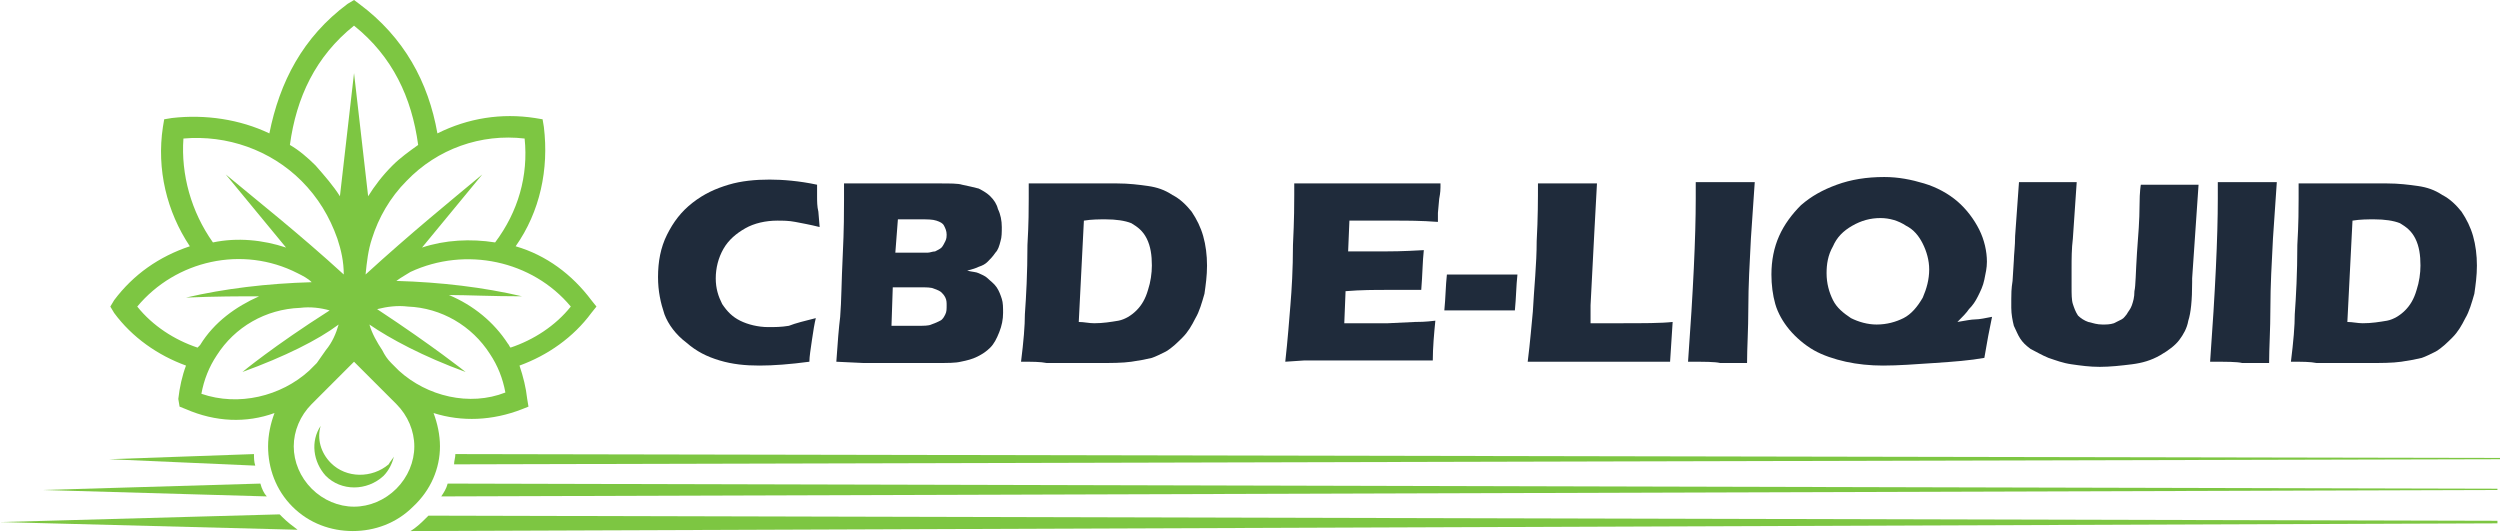 <?xml version="1.0" encoding="utf-8"?>
<!-- Generator: Adobe Illustrator 24.1.0, SVG Export Plug-In . SVG Version: 6.00 Build 0)  -->
<svg version="1.1" id="Layer_1" xmlns="http://www.w3.org/2000/svg" xmlns:xlink="http://www.w3.org/1999/xlink" x="0px" y="0px"
	 width="194.9px" height="41.5px" viewBox="0 0 194.9 41.5" style="enable-background:new 0 0 194.9 41.5;" xml:space="preserve">
<style type="text/css">
	.st0{fill:#1F2B3B;}
	.st1{fill:#7DC642;}
</style>
<g>
	<g>
		<path class="st0" d="M63.6,24.8c-0.1,0.4-0.2,1-0.3,1.7s-0.2,1.3-0.2,1.7c-1.5,0.2-2.8,0.3-3.9,0.3c-1.1,0-2.1-0.1-3.1-0.4
			c-1-0.3-1.8-0.7-2.6-1.4c-0.8-0.6-1.4-1.4-1.7-2.2c-0.3-0.9-0.5-1.8-0.5-2.9c0-1.2,0.2-2.3,0.7-3.3s1.1-1.8,2-2.5
			c0.9-0.7,1.8-1.1,2.8-1.4s2.1-0.4,3.2-0.4c1,0,2.3,0.1,3.7,0.4l0,0.9c0,0.4,0,0.8,0.1,1.2l0.1,1.2c-0.8-0.2-1.4-0.3-1.9-0.4
			s-1-0.1-1.4-0.1c-0.9,0-1.8,0.2-2.5,0.6c-0.7,0.4-1.3,0.9-1.7,1.6c-0.4,0.7-0.6,1.5-0.6,2.3c0,0.8,0.2,1.4,0.5,2
			c0.4,0.6,0.8,1,1.4,1.3c0.6,0.3,1.4,0.5,2.2,0.5c0.5,0,1,0,1.6-0.1C62,25.2,62.8,25,63.6,24.8z"/>
		<path class="st0" d="M65.2,28.2c0.1-1.5,0.2-2.7,0.3-3.5c0.1-1.2,0.1-2.8,0.2-4.8c0.1-2,0.1-3.5,0.1-4.3c0-0.3,0-0.7,0-1.3
			c0.9,0,1.6,0,2.2,0c0.7,0,1.6,0,2.6,0s1.8,0,2.6,0c0.9,0,1.5,0,1.8,0.1c0.5,0.1,0.9,0.2,1.3,0.3c0.4,0.2,0.7,0.4,0.9,0.6
			c0.3,0.3,0.5,0.6,0.6,1c0.2,0.4,0.3,0.9,0.3,1.4c0,0.4,0,0.8-0.1,1.1c-0.1,0.4-0.2,0.7-0.4,0.9c-0.2,0.3-0.4,0.5-0.6,0.7
			c-0.2,0.2-0.4,0.3-0.7,0.4c-0.2,0.1-0.5,0.2-0.9,0.3c0.4,0.1,0.7,0.1,0.9,0.2c0.2,0.1,0.5,0.2,0.7,0.4s0.5,0.4,0.7,0.7
			s0.3,0.6,0.4,0.9s0.1,0.7,0.1,1.1c0,0.5-0.1,1-0.3,1.5s-0.4,0.9-0.7,1.2c-0.3,0.3-0.6,0.5-1,0.7c-0.4,0.2-0.8,0.3-1.3,0.4
			c-0.4,0.1-1,0.1-1.9,0.1s-1.9,0-3,0l-2.7,0L65.2,28.2z M69.5,25.4h2c0.5,0,0.9,0,1.1-0.1c0.3-0.1,0.5-0.2,0.7-0.3
			c0.2-0.1,0.3-0.3,0.4-0.5c0.1-0.2,0.1-0.4,0.1-0.7c0-0.2,0-0.4-0.1-0.6c-0.1-0.2-0.2-0.3-0.3-0.4s-0.3-0.2-0.6-0.3
			c-0.2-0.1-0.6-0.1-1-0.1h-2.2L69.5,25.4z M69.8,19.7h1.5c0.5,0,0.8,0,1,0c0.2,0,0.4-0.1,0.6-0.1c0.2-0.1,0.4-0.2,0.5-0.3
			c0.1-0.1,0.2-0.3,0.3-0.5c0.1-0.2,0.1-0.4,0.1-0.5c0-0.3-0.1-0.5-0.2-0.7c-0.1-0.2-0.3-0.3-0.6-0.4s-0.7-0.1-1.2-0.1h-1.8
			L69.8,19.7z"/>
		<path class="st0" d="M79.6,28.2c0.2-1.6,0.3-2.8,0.3-3.7c0.1-1.4,0.2-3.2,0.2-5.4c0.1-1.7,0.1-2.9,0.1-3.6v-1.2c0.8,0,1.5,0,2.1,0
			c0.6,0,1.3,0,2.2,0c0.9,0,1.8,0,2.6,0c0.9,0,1.7,0.1,2.4,0.2c0.7,0.1,1.3,0.3,1.9,0.7c0.6,0.3,1.1,0.8,1.5,1.3
			c0.4,0.6,0.7,1.2,0.9,1.9s0.3,1.5,0.3,2.3c0,0.8-0.1,1.5-0.2,2.2c-0.2,0.7-0.4,1.4-0.7,1.9c-0.3,0.6-0.6,1.1-1,1.5
			s-0.8,0.8-1.3,1.1c-0.4,0.2-0.8,0.4-1.1,0.5c-0.4,0.1-0.9,0.2-1.6,0.3c-0.7,0.1-1.6,0.1-2.5,0.1l-4.1,0
			C81.1,28.2,80.5,28.2,79.6,28.2z M84.1,25.1c0.4,0,0.8,0.1,1.2,0.1c0.7,0,1.3-0.1,1.9-0.2c0.5-0.1,1-0.4,1.4-0.8
			c0.4-0.4,0.7-0.9,0.9-1.6c0.2-0.6,0.3-1.3,0.3-1.9c0-0.8-0.1-1.5-0.4-2.1c-0.3-0.6-0.7-0.9-1.2-1.2c-0.5-0.2-1.2-0.3-2-0.3
			c-0.5,0-1.1,0-1.7,0.1L84.1,25.1z"/>
		<path class="st0" d="M100.2,28.2c0.2-1.8,0.3-3.2,0.4-4.4c0.1-1.2,0.2-2.8,0.2-4.7c0.1-2,0.1-3.3,0.1-3.9l0-0.9c1.6,0,3.6,0,5.8,0
			c2.1,0,4,0,5.6,0l0,0.3c0,0.1,0,0.4-0.1,0.9l-0.1,1.1c0,0.2,0,0.5,0,0.7c-1.3-0.1-2.4-0.1-3.3-0.1c-1,0-1.6,0-2,0
			c-0.3,0-0.9,0-1.6,0l-0.1,2.4c0.8,0,1.7,0,2.8,0c0.4,0,1.4,0,3.1-0.1c-0.1,0.9-0.1,1.9-0.2,3.1c-1.2,0-2.1,0-2.7,0
			c-0.9,0-2,0-3.2,0.1l-0.1,2.5h1.2c0.3,0,1.1,0,2.2,0l2.1-0.1c0.3,0,0.8,0,1.6-0.1c-0.1,1-0.2,2.1-0.2,3.1c-1.7,0-3.5,0-5.5,0
			l-4.5,0L100.2,28.2z"/>
		<path class="st0" d="M112.6,24.2c0.1-1,0.1-1.9,0.2-2.8c1,0,1.9,0,2.7,0c0.9,0,1.8,0,2.8,0c-0.1,0.9-0.1,1.8-0.2,2.8
			c-1,0-1.9,0-2.8,0S113.6,24.2,112.6,24.2z"/>
		<path class="st0" d="M119.1,28.2c0.2-1.6,0.3-2.9,0.4-3.9c0.1-1.9,0.3-3.7,0.3-5.5c0.1-1.8,0.1-3.3,0.1-4.5c0.9,0,1.8,0,2.5,0
			c0.5,0,1.2,0,2.1,0l-0.2,3.7l-0.3,5.8l0,1.4c1.2,0,1.9,0,2.3,0c1.8,0,3.2,0,4.1-0.1l-0.2,3.1c-1.8,0-3.5,0-5.1,0
			C122.7,28.2,120.8,28.2,119.1,28.2z"/>
		<path class="st0" d="M131.6,28.2c0.4-5.5,0.6-9.7,0.6-12.7l0-1.3c1.2,0,2,0,2.4,0c0.2,0,0.9,0,2.2,0c-0.1,1.5-0.2,3-0.3,4.4
			c-0.1,1.9-0.2,3.7-0.2,5.4c0,1.7-0.1,3.1-0.1,4.3l-2.1,0C133.7,28.2,132.9,28.2,131.6,28.2z"/>
		<path class="st0" d="M155.3,24.7c-0.1,0.5-0.2,1-0.3,1.5l-0.3,1.7c-1.1,0.2-2.4,0.3-3.9,0.4c-1.5,0.1-2.8,0.2-4,0.2
			c-1,0-2-0.1-2.9-0.3s-1.8-0.5-2.5-0.9s-1.4-1-1.9-1.6c-0.5-0.6-0.9-1.3-1.1-2c-0.2-0.7-0.3-1.5-0.3-2.3c0-1.1,0.2-2.1,0.6-3
			c0.4-0.9,1-1.7,1.7-2.4c0.8-0.7,1.7-1.2,2.8-1.6s2.3-0.6,3.7-0.6c1.1,0,2.1,0.2,3.1,0.5c1,0.3,1.9,0.8,2.6,1.4
			c0.7,0.6,1.3,1.4,1.7,2.2s0.6,1.7,0.6,2.5c0,0.5-0.1,0.9-0.2,1.4c-0.1,0.5-0.3,0.9-0.5,1.3c-0.2,0.4-0.4,0.7-0.7,1
			c-0.2,0.3-0.5,0.6-0.9,1c0.6-0.1,1.1-0.2,1.4-0.2S154.8,24.8,155.3,24.7z M146.6,17c-0.8,0-1.5,0.2-2.2,0.6
			c-0.7,0.4-1.2,0.9-1.5,1.6c-0.4,0.7-0.5,1.4-0.5,2.1c0,0.8,0.2,1.5,0.5,2.1c0.3,0.6,0.8,1,1.4,1.4c0.6,0.3,1.3,0.5,2,0.5
			c0.8,0,1.5-0.2,2.1-0.5s1.1-0.9,1.5-1.6c0.3-0.7,0.5-1.4,0.5-2.2c0-0.7-0.2-1.4-0.5-2c-0.3-0.6-0.7-1.1-1.3-1.4
			C148,17.2,147.3,17,146.6,17z"/>
		<path class="st0" d="M157.4,14.2c1.1,0,1.8,0,2.3,0c0.5,0,1.3,0,2.2,0l-0.3,4.4c-0.1,0.8-0.1,1.6-0.1,2.3c0,0.7,0,1.2,0,1.5
			c0,0.5,0,1,0.1,1.3c0.1,0.3,0.2,0.6,0.4,0.9c0.2,0.2,0.5,0.4,0.8,0.5c0.4,0.1,0.7,0.2,1.1,0.2c0.3,0,0.6,0,0.9-0.1
			c0.2-0.1,0.4-0.2,0.6-0.3c0.2-0.1,0.3-0.3,0.4-0.4c0.1-0.2,0.3-0.4,0.4-0.7c0.1-0.3,0.2-0.6,0.2-1.1c0.1-0.4,0.1-1.5,0.2-3
			c0.1-1.3,0.2-2.6,0.2-3.7c0-1.1,0.1-1.6,0.1-1.6c1,0,1.8,0,2.4,0h2.1l-0.5,7.3c0,0.1,0,0.2,0,0.3c0,1.4-0.1,2.4-0.3,3
			c-0.1,0.6-0.4,1.1-0.7,1.5s-0.8,0.8-1.5,1.2s-1.4,0.6-2.2,0.7s-1.7,0.2-2.5,0.2c-0.8,0-1.5-0.1-2.2-0.2c-0.7-0.1-1.2-0.3-1.8-0.5
			c-0.5-0.2-1-0.5-1.4-0.7c-0.4-0.3-0.6-0.5-0.8-0.8c-0.2-0.3-0.3-0.6-0.5-1c-0.1-0.4-0.2-0.9-0.2-1.4c0-0.2,0-0.4,0-0.7
			c0-0.3,0-0.8,0.1-1.4l0.1-1.6c0-0.4,0.1-1.1,0.1-1.9L157.4,14.2z"/>
		<path class="st0" d="M172.3,28.2c0.4-5.5,0.6-9.7,0.6-12.7l0-1.3c1.2,0,2,0,2.4,0c0.2,0,0.9,0,2.2,0c-0.1,1.5-0.2,3-0.3,4.4
			c-0.1,1.9-0.2,3.7-0.2,5.4c0,1.7-0.1,3.1-0.1,4.3l-2.1,0C174.4,28.2,173.6,28.2,172.3,28.2z"/>
		<path class="st0" d="M178.6,28.2c0.2-1.6,0.3-2.8,0.3-3.7c0.1-1.4,0.2-3.2,0.2-5.4c0.1-1.7,0.1-2.9,0.1-3.6v-1.2
			c0.8,0,1.5,0,2.1,0c0.6,0,1.3,0,2.2,0c0.9,0,1.8,0,2.6,0c0.9,0,1.7,0.1,2.4,0.2c0.7,0.1,1.3,0.3,1.9,0.7c0.6,0.3,1.1,0.8,1.5,1.3
			c0.4,0.6,0.7,1.2,0.9,1.9s0.3,1.5,0.3,2.3c0,0.8-0.1,1.5-0.2,2.2c-0.2,0.7-0.4,1.4-0.7,1.9c-0.3,0.6-0.6,1.1-1,1.5
			s-0.8,0.8-1.3,1.1c-0.4,0.2-0.8,0.4-1.1,0.5c-0.4,0.1-0.9,0.2-1.6,0.3c-0.7,0.1-1.6,0.1-2.5,0.1l-4.1,0
			C180.1,28.2,179.5,28.2,178.6,28.2z M183,25.1c0.4,0,0.8,0.1,1.2,0.1c0.7,0,1.3-0.1,1.9-0.2c0.5-0.1,1-0.4,1.4-0.8
			c0.4-0.4,0.7-0.9,0.9-1.6c0.2-0.6,0.3-1.3,0.3-1.9c0-0.8-0.1-1.5-0.4-2.1c-0.3-0.6-0.7-0.9-1.2-1.2c-0.5-0.2-1.2-0.3-2-0.3
			c-0.5,0-1.1,0-1.7,0.1L183,25.1z"/>
	</g>
</g>
<path class="st1" d="M35.5,35.4c0,0.3-0.1,0.5-0.1,0.8l159.5-0.4c0,0,0,0,0-0.1L35.5,35.4z"/>
<path class="st1" d="M34.9,37.7c-0.1,0.4-0.3,0.7-0.5,1l160.3-0.5c0,0,0-0.1,0-0.1L34.9,37.7z"/>
<path class="st1" d="M20.3,37.7l-17,0.5l17.5,0.5C20.6,38.5,20.4,38.1,20.3,37.7z"/>
<path class="st1" d="M25.8,36.1c-0.8-0.8-1.1-1.9-0.8-2.9c-0.8,1.2-0.6,2.8,0.4,3.9c1.2,1.2,3.2,1.2,4.5,0c0.4-0.4,0.7-1,0.8-1.5
	c-0.1,0.2-0.3,0.4-0.4,0.6C29,37.3,27,37.3,25.8,36.1z"/>
<path class="st1" d="M8.5,35.8l11.4,0.5c-0.1-0.3-0.1-0.6-0.1-0.9L8.5,35.8z"/>
<path class="st1" d="M34.3,34.8c0-0.9-0.2-1.8-0.5-2.6c2.2,0.7,4.6,0.6,6.9-0.3l0.5-0.2l-0.1-0.6c-0.1-0.9-0.3-1.7-0.6-2.6
	c2.2-0.8,4.2-2.2,5.6-4.1l0.4-0.5l-0.4-0.5c-1.5-2-3.5-3.5-5.9-4.2c1.9-2.7,2.6-6,2.2-9.3l-0.1-0.6l-0.6-0.1c-2.6-0.4-5.2,0-7.6,1.2
	c-0.7-4-2.6-7.5-6.1-10.1L27.6,0l-0.5,0.3c-3.5,2.6-5.3,6.1-6.1,10.1c-2.3-1.1-5-1.5-7.6-1.2l-0.6,0.1l-0.1,0.6
	c-0.5,3.3,0.3,6.6,2.1,9.3c-2.4,0.8-4.4,2.2-5.9,4.2l-0.3,0.5l0.3,0.5c1.4,1.9,3.4,3.3,5.6,4.1c-0.3,0.8-0.5,1.7-0.6,2.6L14,31.7
	l0.5,0.2c2.3,1,4.7,1.1,6.9,0.3c-0.3,0.8-0.5,1.7-0.5,2.6c0,1.7,0.6,3.4,1.9,4.7c1.3,1.3,3,1.9,4.7,1.9c1.7,0,3.4-0.6,4.7-1.9
	C33.6,38.2,34.3,36.5,34.3,34.8z M31.1,28.9l-0.6-0.6c-0.3-0.3-0.5-0.6-0.7-1c-0.4-0.6-0.8-1.3-1-2c1.6,1.1,4.2,2.5,7.5,3.7
	c0,0-2.5-2-6.9-4.9c0.8-0.2,1.6-0.3,2.4-0.2c2.6,0.1,5,1.5,6.4,3.7c0.6,0.9,1,1.9,1.2,3C36.6,31.7,33.3,30.9,31.1,28.9z M44.5,23.9
	c-1.2,1.5-2.9,2.6-4.7,3.2c-0.1-0.1-0.1-0.2-0.2-0.3c-1.1-1.7-2.7-3-4.6-3.8c1.4,0,3.3,0.1,5.7,0.1c-3-0.7-6.3-1.1-9.8-1.2
	c0.4-0.3,0.8-0.5,1.1-0.7C36.3,19.2,41.5,20.3,44.5,23.9z M40.9,10.8c0.3,2.9-0.5,5.7-2.3,8.1c-1.9-0.3-3.9-0.2-5.7,0.4l4.7-5.7
	c-2.4,2-5.6,4.6-9.1,7.8c0.1-1,0.2-1.9,0.5-2.8c0.5-1.6,1.4-3.2,2.7-4.5C34.1,11.6,37.5,10.4,40.9,10.8z M27.6,2
	c3,2.4,4.5,5.6,5,9.3c-0.7,0.5-1.4,1-2,1.6c-0.8,0.8-1.4,1.6-1.9,2.4l-1.1-9.6l-1.1,9.6c-0.5-0.8-1.2-1.6-1.9-2.4
	c-0.6-0.6-1.3-1.2-2-1.6C23.1,7.6,24.6,4.4,27.6,2z M14.3,10.8c3.4-0.3,6.8,0.9,9.2,3.3c1.3,1.3,2.2,2.8,2.8,4.5
	c0.3,0.9,0.5,1.8,0.5,2.8c-3.5-3.2-6.8-5.8-9.2-7.8l4.7,5.7c-1.8-0.6-3.8-0.8-5.7-0.4C14.9,16.5,14.1,13.6,14.3,10.8z M15.4,27.1
	c-1.8-0.6-3.5-1.7-4.7-3.2c3-3.6,8.2-4.8,12.5-2.6c0.4,0.2,0.8,0.4,1.1,0.7c-3.5,0.1-6.8,0.5-9.8,1.2c2.3-0.1,4.2-0.1,5.7-0.1
	c-1.8,0.8-3.5,2-4.6,3.8C15.6,26.9,15.5,27,15.4,27.1z M15.7,30.7c0.2-1.1,0.6-2.1,1.2-3c1.4-2.2,3.8-3.6,6.5-3.7
	c0.8-0.1,1.6,0,2.3,0.2C21.3,27,18.9,29,18.9,29c3.3-1.2,5.9-2.5,7.5-3.7c-0.2,0.7-0.5,1.4-1,2c-0.2,0.3-0.5,0.7-0.7,1l-0.6,0.6
	C21.9,30.9,18.6,31.7,15.7,30.7z M30.9,38.1c-0.9,0.9-2.1,1.4-3.3,1.4c-1.2,0-2.4-0.5-3.3-1.4c-0.9-0.9-1.4-2.1-1.4-3.3
	c0-1.2,0.5-2.4,1.4-3.3l3.3-3.3l3.3,3.3c0.9,0.9,1.4,2.1,1.4,3.3C32.3,36,31.8,37.2,30.9,38.1z"/>
<path class="st1" d="M194.7,40.6L33.4,40.2c-0.1,0.1-0.1,0.1-0.2,0.2c-0.3,0.3-0.7,0.7-1.2,1l162.7-0.6
	C194.7,40.7,194.7,40.7,194.7,40.6z"/>
<path class="st1" d="M21.8,40.1L0,40.7l23.2,0.6c-0.4-0.3-0.8-0.6-1.2-1C22,40.3,21.9,40.2,21.8,40.1z"/>
</svg>
